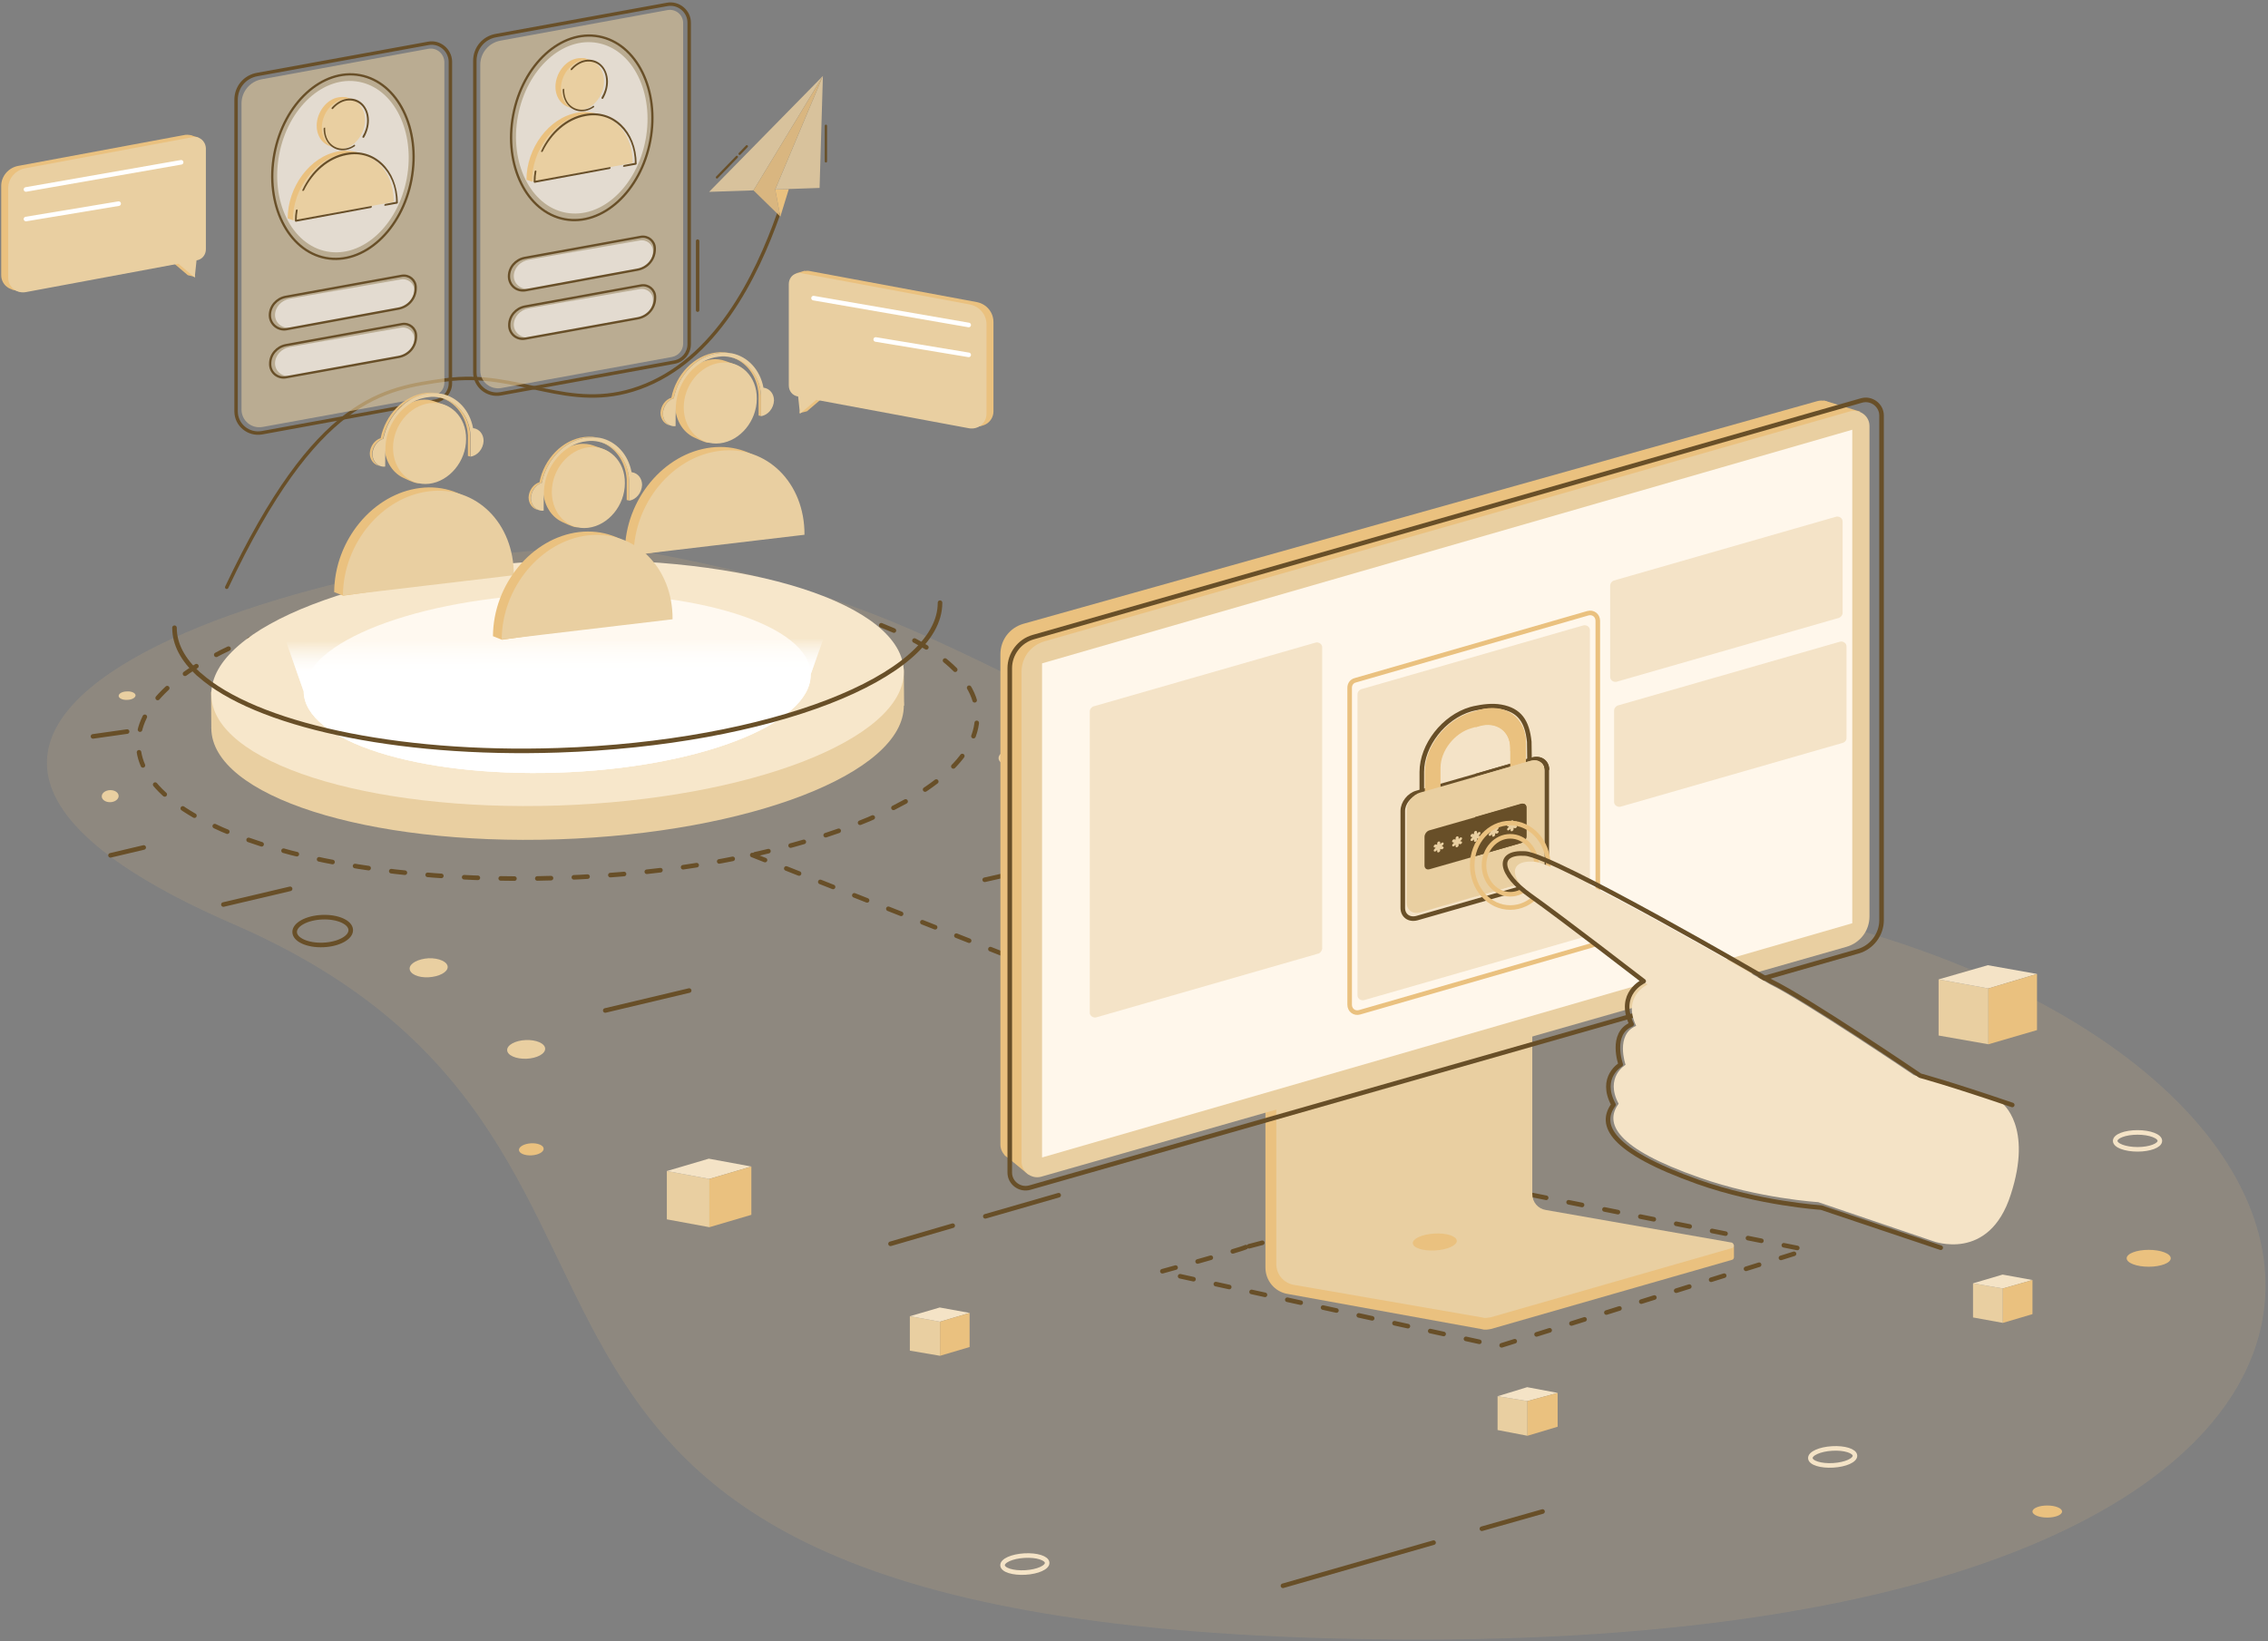 <svg xmlns="http://www.w3.org/2000/svg" width="496" height="359" viewBox="0 0 496 359">
    <rect x="0" y="0" width="496" height="359" fill="#808080" stroke="none"/>
    <defs>
        <linearGradient id="f3od9kat6a" x1="50.228%" x2="49.937%" y1="55.577%" y2="35.724%">
            <stop offset="0%" stop-color="#FFF"/>
            <stop offset="65.38%" stop-color="#FFF" stop-opacity="0"/>
        </linearGradient>
    </defs>
    <g fill="none" fill-rule="evenodd">
        <g>
            <g>
                <g fill="#EAC17F" fill-rule="nonzero" opacity=".14">
                    <path d="M367.91 77.24c160.157 28.849 174.746 163.456-72.354 161.74C60.801 237.396 157.714 133.287 40.798 82.52-76.117 31.755 91.565-6.007 131.373 1.189c88.99 16.108 78.626 47.664 236.537 76.051z" transform="translate(-252 -2060) translate(251 2060) translate(11.236 119.6)"/>
                </g>
                <g stroke="#684F28" stroke-dasharray="3 5" stroke-linecap="round" stroke-linejoin="round">
                    <path d="M19.277 13.863c-1.32.66-18.749 5.414-18.749 5.414l74.137 16.24 67.27-21.06L70.903.265l-51.625 13.6z" transform="translate(-252 -2060) translate(251 2060) translate(254.177 258.896)"/>
                </g>
                <g transform="translate(-252 -2060) translate(251 2060) translate(.673 .77)">
                    <path stroke="#684F28" stroke-linecap="round" stroke-linejoin="round" d="M221.42 149.264L227.493 148.009"/>
                    <path stroke="#684F28" stroke-dasharray="3 5" stroke-linecap="round" stroke-linejoin="round" d="M122.13 126.488c50.635-1.65 91.83 11.487 91.896 29.377.066 17.89-40.93 33.735-91.565 35.385-50.635 1.65-91.83-11.487-91.896-29.377-.131-17.89 40.865-33.735 91.566-35.385"/>
                    <path stroke="#684F28" stroke-linecap="round" stroke-linejoin="round" d="M38.488 136.522c0 3.631 1.848 6.998 5.215 10.1"/>
                    <path fill="#E9CFA1" fill-rule="nonzero" d="M122.13 129.26c41.855-1.386 75.788 9.507 75.854 24.295.066 14.787-33.8 27.859-75.59 29.245-41.854 1.386-75.786-9.506-75.852-24.294-.066-14.722 33.734-27.86 75.589-29.246"/>
                    <path fill="#E9CFA1" fill-rule="nonzero" d="M50.239 158.44L46.542 158.506 46.476 150.518 50.239 150.452zM198.05 153.555L194.287 153.687 194.287 145.699 197.984 145.567z"/>
                    <path fill="#F7E7CB" fill-rule="nonzero" d="M122.13 121.867c41.855-1.387 75.788 9.506 75.854 24.294.066 14.787-33.8 27.859-75.59 29.245-41.854 1.386-75.786-9.506-75.853-24.294-.131-14.788 33.735-27.859 75.59-29.245"/>
                    <path fill="#FFF9F0" fill-rule="nonzero" d="M122.13 129.062c30.632-.99 55.52 6.932 55.52 17.759s-24.69 20.399-55.321 21.39c-30.632.99-55.52-6.932-55.52-17.76 0-10.826 24.69-20.398 55.322-21.389"/>
                    <path fill="url(#f3od9kat6a)" fill-rule="nonzero" d="M56.444 121.206l10.299 29.246c.066 10.827 24.888 18.749 55.52 17.758 30.631-.99 55.388-10.562 55.322-21.39l10.694-29.97"/>
                    <path stroke="#684F28" stroke-linecap="round" stroke-linejoin="round" d="M132.693 220.231L151.046 215.874M20.663 160.288L28.123 159.232M24.492 186.299L31.754 184.582M215.676 191.646L223.004 189.996M49.182 197.06L63.772 193.627"/>
                    <ellipse cx="70.9" cy="202.865" stroke="#684F28" stroke-linecap="round" stroke-linejoin="round" rx="6.139" ry="3.037" transform="rotate(-2.406 70.9 202.865)"/>
                    <ellipse cx="115.395" cy="228.743" fill="#E9CFA1" fill-rule="nonzero" rx="4.159" ry="2.046" transform="rotate(-2.404 115.395 228.743)"/>
                    <ellipse cx="24.426" cy="173.359" fill="#E9CFA1" fill-rule="nonzero" rx="1.848" ry="1.319" transform="rotate(-2.433 24.426 173.359)"/>
                    <path fill="#E9CFA1" fill-rule="nonzero" d="M28.123 150.452c1.056-.066 1.849.396 1.849.858 0 .528-.859.99-1.849.99-1.056.066-1.848-.396-1.848-.858 0-.528.792-.99 1.848-.99"/>
                    <ellipse cx="222.866" cy="164.904" fill="#E9CFA1" fill-rule="nonzero" rx="4.159" ry="2.046" transform="rotate(-2.404 222.866 164.904)"/>
                    <path fill="#E9CFA1" fill-rule="nonzero" d="M89.915 211.055c0-1.122 1.848-2.113 4.159-2.245 2.31-.066 4.159.793 4.159 1.915 0 1.122-1.849 2.112-4.16 2.245-2.31.132-4.158-.727-4.158-1.915"/>
                    <path fill="url(#f3od9kat6a)" fill-rule="nonzero" d="M56.444 121.206l10.299 29.246c.066 10.827 24.888 18.749 55.52 17.758 30.631-.99 55.388-10.562 55.322-21.39l10.694-29.97" opacity=".68"/>
                    <path stroke="#684F28" stroke-linecap="round" stroke-linejoin="round" stroke-width=".75" d="M49.909 127.676C69.58 86.02 84.105 84.237 97.77 82.323c16.042-2.179 26.736 7.328 42.382 1.716 16.702-6.007 25.615-24.36 30.434-37.96"/>
                    <g transform="translate(51.493 8.582)">
                        <path fill="#E9CFA1" fill-rule="nonzero" d="M46.014 4.291v70.044c0 1.452-1.057 2.64-2.443 2.904l-37.365 6.8c-2.377.396-4.556-1.386-4.556-3.829V13.27c0-2.575 1.849-4.82 4.424-5.282l36.44-6.668c1.85-.33 3.5 1.123 3.5 2.971z" opacity=".56"/>
                        <path stroke="#684F28" stroke-linecap="round" stroke-linejoin="round" stroke-width=".75" d="M47.334 4.093v70.374c0 1.914-1.386 3.565-3.235 3.895L6.14 85.293c-2.97.529-5.677-1.716-5.677-4.687V12.477c0-2.773 1.915-5.083 4.687-5.545l37.366-6.8c2.442-.462 4.753 1.452 4.819 3.961z"/>
                        <ellipse cx="23.834" cy="27.092" fill="#FFFDFA" fill-rule="nonzero" opacity=".59" rx="18.881" ry="14.194" transform="rotate(-79.351 23.834 27.092)"/>
                        <g fill-rule="nonzero">
                            <g fill="#EAC17F">
                                <path d="M11.553.726c-2.575.462-4.687 3.301-4.687 6.206 0 2.046 1.056 3.63 2.508 4.29.198.067 1.32.595 1.849.595h.132c.264-.066-.264-.264.264-.396 2.575-.462 4.687-3.301 4.687-6.272 0-1.98.066-3.169-1.32-3.895-.264-.132-1.453-.462-1.717-.594-.528 0-1.122-.066-1.716.066M11.553 12.543C5.413 13.665.528 20.267.528 27.2l1.188.396 20.928-4.49c-.066-6.93-5.018-11.618-11.091-10.562" transform="translate(11.223 11.223)"/>
                            </g>
                            <g fill="#E9CFA1">
                                <path d="M11.355.462c-2.575.462-4.687 3.3-4.687 6.272 0 2.97 2.178 5.017 4.753 4.555 2.575-.462 4.687-3.301 4.687-6.272 0-2.97-2.112-5.017-4.753-4.555M11.355 12.345C5.215 13.467.33 20.07.33 27.001l22.05-4.093c.066-6.998-4.952-11.685-11.025-10.563" transform="translate(11.223 11.223) translate(1.32 .66)"/>
                            </g>
                            <g fill="#684F28">
                                <path d="M6.602 6.668c-.066.066-.198.132-.198.198 0 3.103 2.244 5.215 4.95 4.687.661-.132 1.255-.396 1.85-.792.065-.066.131-.198.065-.264s-.066-.066-.198-.066c-.066 0-.066.066-.066.066-.528.396-1.122.594-1.716.726-1.254.198-2.377-.132-3.235-.924-.858-.793-1.32-1.98-1.32-3.433.066-.198 0-.198-.132-.198M11.355.396c-1.188.198-2.31.924-3.169 1.915-.066.066-.066.198 0 .264s.066.066.132.066c.066-.066.066-.066.132-.066C9.242 1.65 10.3.99 11.355.792c1.254-.198 2.376.132 3.235.924.858.793 1.32 1.98 1.32 3.433 0 1.255-.396 2.443-.99 3.433-.066.132-.066.264.066.264.066.066.066.066.132.066s.066-.066.132-.066c.66-1.122 1.056-2.442 1.056-3.763 0-3.103-2.244-5.215-4.951-4.687M11.355 12.213c-4.093.726-7.658 3.895-9.573 8.054-.066.066-.066.198.066.264h.066c.066 0 .133-.066.199-.132 1.914-3.96 5.347-6.998 9.308-7.724 3.037-.594 5.677.33 7.658 2.245 1.914 1.848 3.169 4.62 3.169 7.988l-2.377.462c-.066.066-.198.132-.198.264s.066.132.198.132l2.575-.462c.066 0 .066-.066.132-.066.066-.066.066-.132.066-.132-.132-7.196-5.084-12.015-11.29-10.893M.528 24.558c-.066.066-.198.132-.198.198-.132.792-.198 1.585-.198 2.31 0 .067 0 .067.066.133s.066.066.132.066l16.438-3.037c.066-.066.198-.132.198-.264s-.066-.132-.198-.132l-16.24 2.97c0-.725.066-1.32.198-2.046 0-.066-.066-.198-.198-.198" transform="translate(11.223 11.223) translate(1.98 .66)"/>
                            </g>
                        </g>
                        <ellipse cx="23.832" cy="27.087" stroke="#684F28" stroke-width=".5" rx="20.334" ry="15.25" transform="rotate(-79.351 23.832 27.087)"/>
                        <path fill="#FFFDFA" fill-rule="nonzero" d="M8.978 59.613c0-1.782 1.387-3.3 3.235-3.63l24.294-4.226c1.519-.264 2.905.858 2.905 2.31v.133c0 1.98-1.518 3.763-3.565 4.093L12.609 62.32c-1.914.33-3.565-.925-3.63-2.707z" opacity=".59"/>
                        <path stroke="#684F28" stroke-linecap="round" stroke-linejoin="round" stroke-width=".5" d="M7.856 59.613h0c0-1.98 1.452-3.63 3.367-4.027l25.482-4.621c1.585-.264 3.037.924 3.037 2.508v.198c0 2.245-1.584 4.094-3.829 4.49L11.487 62.65c-1.849.33-3.631-1.123-3.631-3.037z"/>
                        <path fill="#FFFDFA" fill-rule="nonzero" d="M8.978 70.176c0-1.783 1.387-3.301 3.235-3.631l24.294-4.225c1.519-.264 2.905.858 2.905 2.31v.132c0 1.98-1.518 3.763-3.565 4.093l-23.238 4.027c-1.914.33-3.565-.924-3.63-2.706z" opacity=".59"/>
                        <path stroke="#684F28" stroke-linecap="round" stroke-linejoin="round" stroke-width=".5" d="M7.922 70.176h0c0-1.98 1.452-3.631 3.367-4.027l25.482-4.622c1.585-.264 3.037.925 3.037 2.51v.197c0 2.245-1.584 4.093-3.829 4.49l-24.492 4.422c-1.849.396-3.631-.99-3.565-2.97z"/>
                    </g>
                    <g transform="translate(103.646)">
                        <path fill="#E9CFA1" fill-rule="nonzero" d="M46.08 4.357v70.044c0 1.452-1.057 2.64-2.443 2.904l-37.365 6.8c-2.377.396-4.556-1.386-4.556-3.829V13.401c0-2.574 1.849-4.819 4.424-5.281l36.44-6.668c1.85-.396 3.566 1.057 3.5 2.905z" opacity=".56"/>
                        <path stroke="#684F28" stroke-linecap="round" stroke-linejoin="round" stroke-width=".75" d="M47.4 4.159v70.374c0 1.914-1.386 3.565-3.235 3.895l-37.96 6.931c-2.97.529-5.677-1.716-5.677-4.687V12.543c0-2.773 1.915-5.083 4.687-5.545l37.366-6.8C45.023-.264 47.4 1.65 47.4 4.159z"/>
                        <ellipse cx="23.91" cy="27.191" fill="#FFFDFA" fill-rule="nonzero" opacity=".59" rx="18.881" ry="14.194" transform="rotate(-79.351 23.91 27.19)"/>
                        <g fill-rule="nonzero">
                            <g fill="#EAC17F">
                                <path d="M11.619.132c-2.575.462-4.687 3.3-4.687 6.206 0 2.046 1.056 3.63 2.508 4.29.198.067 1.32.595 1.849.595h.132c.264-.066-.264-.264.264-.396 2.575-.462 4.687-3.301 4.687-6.272 0-1.98.066-3.169-1.32-3.895-.264-.132-1.453-.462-1.717-.594-.528 0-1.056-.066-1.716.066M11.619 12.015C5.479 13.137.594 19.739.594 26.671l1.188.396 20.928-4.49c-.066-6.997-5.018-11.684-11.091-10.562" transform="translate(11.223 11.883)"/>
                            </g>
                            <g fill="#E9CFA1">
                                <path d="M11.487.528C8.912.99 6.8 3.83 6.8 6.8c0 2.97 2.178 5.017 4.753 4.555 2.575-.462 4.687-3.301 4.687-6.272-.066-2.97-2.178-5.017-4.753-4.555M11.487 12.411C5.347 13.533.462 20.135.462 27.067l22.05-4.093c0-6.998-4.952-11.685-11.025-10.563" transform="translate(11.223 11.883) translate(1.32)"/>
                            </g>
                            <g fill="#684F28">
                                <path d="M6.734 6.734c-.066.066-.198.132-.198.198 0 3.103 2.244 5.215 4.95 4.687.661-.132 1.255-.396 1.85-.792.065-.066.131-.198.065-.264s-.066-.066-.198-.066c-.066 0-.066.066-.066.066-.528.396-1.122.594-1.716.726-1.254.198-2.377-.132-3.235-.924-.858-.793-1.32-1.98-1.32-3.433 0-.132-.066-.198-.132-.198M11.487.462c-1.188.198-2.31.924-3.169 1.915-.066.066-.066.198 0 .264s.066.066.132.066c.066-.066.066-.066.132-.066.792-.925 1.849-1.585 2.905-1.783 1.254-.198 2.376.132 3.235.924.858.793 1.32 1.98 1.32 3.433 0 1.255-.396 2.443-.99 3.433-.066.132-.066.264.066.264.066.066.066.066.132.066s.066-.066.132-.066c.66-1.122 1.056-2.442 1.056-3.763C16.372 2.047 14.194 0 11.487.462M11.42 12.28c-4.092.725-7.657 3.894-9.572 8.053-.066.066-.066.198.066.264h.066c.067 0 .133-.066.199-.132 1.914-3.96 5.347-6.998 9.308-7.724 3.037-.594 5.677.33 7.658 2.245 1.914 1.848 3.169 4.62 3.169 7.988l-2.377.462c-.066.066-.198.132-.198.264s.066.132.198.132l2.575-.462c.066 0 .066-.066.132-.066.066-.066.066-.132.066-.132-.066-7.196-5.084-12.015-11.29-10.893M.594 24.624c-.066.066-.198.132-.198.198-.132.792-.198 1.585-.198 2.31 0 .067 0 .067.066.133s.066.066.132.066l16.438-3.037c.066-.066.198-.132.198-.264s-.066-.132-.198-.132l-16.24 2.97c0-.725.066-1.32.198-2.046 0-.066-.066-.198-.198-.198" transform="translate(11.223 11.883) translate(1.98)"/>
                            </g>
                        </g>
                        <ellipse cx="23.907" cy="27.186" stroke="#684F28" stroke-width=".5" rx="20.334" ry="15.25" transform="rotate(-79.351 23.907 27.186)"/>
                        <path fill="#FFFDFA" fill-rule="nonzero" d="M9.044 59.679c0-1.782 1.387-3.3 3.235-3.63l24.294-4.226c1.519-.264 2.905.858 2.905 2.31v.133c0 1.98-1.518 3.763-3.565 4.093l-23.238 4.027c-1.914.33-3.565-.925-3.63-2.707z" opacity=".59"/>
                        <path stroke="#684F28" stroke-linecap="round" stroke-linejoin="round" stroke-width=".5" d="M7.988 59.679h0c0-1.98 1.452-3.63 3.367-4.027l25.482-4.621c1.585-.264 3.037.924 3.037 2.508v.199c0 2.244-1.584 4.093-3.829 4.489L11.62 62.716c-1.915.33-3.631-1.057-3.631-3.037z"/>
                        <path fill="#FFFDFA" fill-rule="nonzero" d="M9.044 70.308c0-1.783 1.387-3.301 3.235-3.631l24.294-4.225c1.519-.264 2.905.858 2.905 2.31v.132c0 1.98-1.518 3.763-3.565 4.093l-23.238 4.027c-1.914.33-3.565-.99-3.63-2.706z" opacity=".59"/>
                        <path stroke="#684F28" stroke-linecap="round" stroke-linejoin="round" stroke-width=".5" d="M8.054 70.308h0c0-1.98 1.452-3.631 3.367-4.027l25.482-4.622c1.585-.264 3.037.925 3.037 2.51v.197c0 2.245-1.584 4.093-3.829 4.49L11.62 73.277c-1.915.397-3.631-1.056-3.565-2.97z"/>
                    </g>
                    <path stroke="#684F28" stroke-linecap="round" stroke-linejoin="round" stroke-width=".75" d="M152.894 67.073L152.894 51.955"/>
                    <g fill-rule="nonzero">
                        <g fill="#EAC17F">
                            <path d="M1.32 6.338L3.169 0.33 0.198 0.396z" transform="translate(155.139 15.844) translate(14.524 24.426)"/>
                        </g>
                        <g opacity=".83">
                            <path fill="#E9CFA1" d="M25.152 0L9.969 25.02.264 25.35zM25.152 0L14.722 24.822 24.426 24.492z" transform="translate(155.139 15.844)"/>
                            <path fill="#EAC17F" d="M14.722 24.822L25.152 0 9.969 25.02 15.844 30.764z" transform="translate(155.139 15.844)"/>
                        </g>
                    </g>
                    <path stroke="#684F28" stroke-linecap="round" stroke-linejoin="round" stroke-width=".5" d="M161.477 33.536L157.119 38.026M163.655 31.226L162.071 32.876M180.951 26.737L180.951 34.527"/>
                    <path stroke="#684F28" stroke-linecap="round" stroke-linejoin="round" d="M43.967 146.82c12.081 10.762 42.58 17.693 78.362 16.505 46.211-1.518 83.643-15.976 83.577-32.282"/>
                    <g fill-rule="nonzero">
                        <g fill="#EAC17F">
                            <path d="M19.343.594c-4.423.528-8.054 4.885-8.054 9.77 0 3.367 1.65 6.074 4.093 7.262.33.132 2.244 1.123 3.103 1.189h.264c.462-.066-.396-.462.528-.528 4.423-.529 8.054-4.886 8.054-9.77 0-3.17.132-5.216-2.179-6.47-.396-.265-2.442-.99-2.904-1.123-.925-.33-1.915-.462-2.905-.33M19.145 19.871C8.846 21.125.396 31.291.33 42.647l1.98.792 35.385-5.15c0-11.42-8.252-19.672-18.55-18.418" transform="translate(136.654 75.92) translate(0 1.32)"/>
                        </g>
                        <g>
                            <path fill="#E9CFA1" d="M19.277 2.64c-4.423.529-8.054 4.886-8.054 9.771 0 4.885 3.565 8.384 7.922 7.856 4.423-.528 8.054-4.885 8.054-9.77.066-4.82-3.499-8.384-7.922-7.856" transform="translate(136.654 75.92) translate(1.98)"/>
                            <path fill="#EAC17F" d="M28.585 8.12c.066.066.066.066.132.066-.066-.066-.066-.066-.132-.066m-7.064-6.734c3.367.99 5.81 4.16 6.074 8.252v4.556c.132 0 .396.066.528.132v-4.49c-.198-4.357-2.905-7.723-6.602-8.45m-3.168-.99c-4.82.594-8.847 4.82-9.837 9.903-1.32.396-2.31 1.782-2.376 3.3 0 1.453.924 2.575 2.178 2.773-.99-.396-1.65-1.386-1.65-2.64 0-1.519 1.056-2.905 2.376-3.301.99-5.084 5.018-9.309 9.837-9.903.99-.132 1.914-.066 2.838.132-1.056-.33-2.178-.396-3.366-.264" transform="translate(136.654 75.92) translate(1.98)"/>
                            <path fill="#E9CFA1" d="M18.88.528c-4.818.594-8.845 4.82-9.836 9.903-1.32.396-2.31 1.782-2.376 3.3 0 1.255.66 2.245 1.65 2.641.33.132.726.198 1.122.132 0-1.518 0-2.707.066-4.489.33-5.413 4.423-10.167 9.375-10.695.924-.132 1.782-.066 2.64.132 3.631.727 6.404 4.093 6.602 8.384v4.49c1.518-.198 2.773-1.717 2.839-3.433 0-1.453-.924-2.575-2.179-2.773h-.132v-.066c-.726-3.829-3.367-6.734-6.866-7.46-.924-.132-1.914-.198-2.904-.066M19.079 21.918C8.78 23.172.33 33.338.264 44.693L37.63 40.27c.066-11.355-8.252-19.607-18.55-18.352" transform="translate(136.654 75.92) translate(1.98)"/>
                        </g>
                    </g>
                    <g fill-rule="nonzero">
                        <g fill="#EAC17F">
                            <path d="M19.145.198c-4.423.528-8.054 4.885-8.054 9.77 0 3.367 1.65 6.074 4.093 7.262.33.132 2.244 1.123 3.103 1.189h.264c.462-.066-.396-.462.528-.529 4.423-.528 8.054-4.885 8.054-9.77 0-3.169.132-5.215-2.179-6.47-.396-.264-2.442-.99-2.904-1.122-.925-.33-1.915-.462-2.905-.33M18.947 19.475C8.648 20.729.198 30.895.132 42.25l1.98.792 35.385-5.15c.066-11.42-8.252-19.672-18.55-18.418" transform="translate(73.278 84.501) translate(0 1.98)"/>
                        </g>
                        <g>
                            <path fill="#E9CFA1" d="M19.079 2.905c-4.423.528-8.054 4.885-8.054 9.77s3.565 8.384 7.922 7.856c4.357-.528 8.054-4.885 8.054-9.77.066-4.82-3.5-8.384-7.922-7.856" transform="translate(73.278 84.501) translate(1.98)"/>
                            <path fill="#EAC17F" d="M28.387 8.384c.066.066.066.066.132.066-.066-.066-.066-.066-.132-.066M21.323 1.65c3.367.99 5.81 4.16 6.074 8.252v4.556c.132 0 .396.066.528.132V10.1c-.198-4.357-2.905-7.723-6.602-8.45M18.155.66c-4.82.594-8.847 4.82-9.837 9.903-1.32.396-2.31 1.782-2.377 3.3 0 1.453.925 2.575 2.179 2.773-.99-.396-1.65-1.386-1.65-2.64 0-1.519 1.056-2.905 2.376-3.301.99-5.084 5.017-9.309 9.837-9.903.99-.132 1.914-.066 2.838.132-1.056-.33-2.178-.396-3.366-.264" transform="translate(73.278 84.501) translate(1.98)"/>
                            <path fill="#E9CFA1" d="M18.749.792c-4.82.594-8.847 4.82-9.837 9.903-1.32.396-2.31 1.782-2.376 3.3 0 1.255.66 2.245 1.65 2.641.33.132.726.198 1.122.132 0-1.518 0-2.706.066-4.489.33-5.413 4.423-10.166 9.375-10.695.924-.132 1.782-.066 2.64.132 3.631.727 6.404 4.093 6.602 8.385v4.489c1.518-.198 2.773-1.717 2.839-3.433 0-1.453-.924-2.575-2.179-2.773h-.132v-.066c-.726-3.829-3.367-6.734-6.866-7.46-.99-.132-1.98-.198-2.904-.066M18.88 22.182C8.583 23.436.133 33.602.067 44.957l37.365-4.423c.066-11.355-8.186-19.607-18.55-18.352" transform="translate(73.278 84.501) translate(1.98)"/>
                        </g>
                    </g>
                    <g fill-rule="nonzero">
                        <g fill="#EAC17F">
                            <path d="M19.54.594c-4.422.528-8.053 4.885-8.053 9.77 0 3.367 1.65 6.074 4.093 7.262.33.132 2.244 1.123 3.103 1.189h.264c.462-.066-.396-.462.528-.528 4.423-.529 8.054-4.886 8.054-9.77 0-3.17.132-5.216-2.179-6.47-.396-.265-2.442-.99-2.904-1.123-.925-.33-1.915-.396-2.905-.33M19.343 19.871C9.044 21.125.594 31.291.528 42.647l1.98.792 35.386-5.15c.066-11.42-8.253-19.606-18.551-18.418" transform="translate(107.607 94.404) translate(0 1.32)"/>
                        </g>
                        <g>
                            <path fill="#E9CFA1" d="M19.475 2.64c-4.423.529-8.054 4.886-8.054 9.771 0 4.885 3.565 8.384 7.922 7.856 4.423-.528 8.054-4.885 8.054-9.77.066-4.82-3.499-8.318-7.922-7.856" transform="translate(107.607 94.404) translate(1.98)"/>
                            <path fill="#EAC17F" d="M28.783 8.12c.066.066.066.066.132.066-.066-.066-.066-.066-.132-.066M21.72 1.386c3.367.99 5.81 4.16 6.074 8.252v4.556c.132 0 .396.066.528.132v-4.49c-.198-4.357-2.905-7.657-6.602-8.45m-3.168-.99C13.73.99 9.704 5.216 8.714 10.3c-1.32.396-2.31 1.782-2.376 3.3 0 1.453.924 2.575 2.178 2.773-.99-.396-1.65-1.386-1.65-2.64 0-1.519 1.056-2.905 2.376-3.301.99-5.084 5.018-9.309 9.837-9.903.99-.132 1.914-.066 2.839.132C20.86.33 19.739.264 18.55.396" transform="translate(107.607 94.404) translate(1.98)"/>
                            <path fill="#E9CFA1" d="M19.079.528c-4.82.594-8.846 4.82-9.837 9.903-1.32.396-2.31 1.782-2.376 3.3 0 1.255.66 2.245 1.65 2.641.33.132.726.198 1.122.132 0-1.518 0-2.707.066-4.489.33-5.413 4.424-10.167 9.375-10.695.924-.132 1.782-.066 2.64.132 3.631.727 6.404 4.093 6.602 8.384v4.49c1.518-.198 2.773-1.717 2.839-3.433 0-1.453-.924-2.575-2.179-2.773h-.132v-.066c-.726-3.829-3.367-6.734-6.865-7.46-.925-.132-1.915-.132-2.905-.066M19.277 21.918C8.978 23.172.528 33.338.462 44.693l37.366-4.423c.066-11.355-8.253-19.54-18.551-18.352" transform="translate(107.607 94.404) translate(1.98)"/>
                        </g>
                    </g>
                    <g>
                        <path fill="#EAC17F" fill-rule="nonzero" d="M4.687 34.659L2.839 34.131 4.291 33.734zM43.769.924L41.722.33 42.185 1.254z" transform="translate(0 28.387)"/>
                        <path fill="#EAC17F" fill-rule="nonzero" d="M40.864.33L4.291 7.13C2.18 7.526.594 9.374.594 11.487v19.54c0 2.047 1.849 3.566 3.895 3.17l33.339-6.206 3.564 3.037 1.65.396-1.254-4.16c1.255-.197 2.047-1.253 2.047-2.442V2.707C43.769 1.254 42.383.132 40.865.33z" transform="translate(0 28.387)"/>
                        <path fill="#E9CFA1" fill-rule="nonzero" d="M42.383.858l-36.574 6.8c-2.112.396-3.696 2.244-3.696 4.357v19.54c0 2.047 1.848 3.566 3.895 3.17l33.338-6.206 3.565 3.037.396-3.763c1.254-.198 2.046-1.254 2.046-2.443V3.3c-.066-1.65-1.452-2.772-2.97-2.442z" transform="translate(0 28.387)"/>
                        <g stroke="#FFF" stroke-linecap="round" stroke-linejoin="round">
                            <path d="M.066 6.338L33.999.396M.066 12.807L20.333 9.44" transform="translate(0 28.387) translate(5.941 5.941)"/>
                        </g>
                    </g>
                    <g>
                        <path fill="#EAC17F" fill-rule="nonzero" d="M41.59 33.734L42.977 34.131 41.194 34.659zM3.697 1.254L4.093.33 2.047.924z" transform="translate(172.303 58.095)"/>
                        <path fill="#EAC17F" fill-rule="nonzero" d="M2.047 2.773v22.115c0 1.255.792 2.245 2.046 2.443L2.839 31.49l1.65-.396 3.565-3.037 33.338 6.206c2.047.396 3.895-1.123 3.895-3.17v-19.54c0-2.113-1.518-3.961-3.697-4.357L5.017.396c-1.518-.264-2.97.858-2.97 2.377z" transform="translate(172.303 58.095)"/>
                        <path fill="#E9CFA1" fill-rule="nonzero" d="M.528 3.3v22.116c0 1.255.792 2.245 2.047 2.443l.396 3.763 3.565-3.037 33.338 6.206c2.047.396 3.895-1.123 3.895-3.17v-19.54c0-2.112-1.518-3.961-3.697-4.357L3.5.924C1.914.528.529 1.65.529 3.301z" transform="translate(172.303 58.095)"/>
                        <g stroke="#FFF" stroke-linecap="round" stroke-linejoin="round">
                            <path d="M0 .396L33.933 6.272M13.599 9.44L33.933 12.807" transform="translate(172.303 58.095) translate(5.941 5.941)"/>
                        </g>
                    </g>
                    <path stroke="#684F28" stroke-dasharray="3 5" stroke-linecap="round" stroke-linejoin="round" d="M164.843 186.233L291.661 236.339"/>
                </g>
                <g transform="translate(-252 -2060) translate(251 2060) translate(113.407 87.033)">
                    <g fill-rule="nonzero">
                        <path fill="#EAC17F" d="M180.687.33L188.609 2.773 186.893 5.545 179.367 3.829zM1.518 165.372L6.734 169.663 6.734 164.183 1.518 163.259z" transform="translate(105.782 .22)"/>
                        <g>
                            <path fill="#EAC17F" d="M160.618 188.28l-52.68 15.117c-.661.132-1.387.264-1.981.066l-42.581-7.724c-2.773-.462-4.82-2.905-4.82-5.743v-35.32l55.983-16.107v35.253c0 2.772 1.98 5.215 4.819 5.743l41.194 7.592c.528.198.594.99.066 1.122z" transform="translate(105.782 .22)"/>
                            <path fill="#EAC17F" d="M161.014 185.044L161.014 187.817 155.469 187.817 155.469 185.044z" transform="translate(105.782 .22)"/>
                            <path fill="#E9CFA1" d="M160.618 185.705l-52.68 15.117c-.661.132-1.387.265-1.981.066l-41.195-7.13c-2.244-.395-3.829-2.31-3.829-4.554v-36.376l55.982-16.108v37.168c0 1.782 1.255 3.235 2.971 3.499l40.666 7.13c.528.197.594 1.056.066 1.188z" transform="translate(105.782 .22)"/>
                            <path fill="#EAC17F" d="M4.82 166.296l176.197-50.305c2.971-.858 5.018-3.499 5.018-6.668L183.526 3.697c0-2.245-2.112-3.763-4.225-3.235L5.611 49.182c-2.97.859-5.017 3.5-5.017 6.668v107.211c0 2.245 2.179 3.829 4.225 3.235z" transform="translate(105.782 .22)"/>
                            <path fill="#E9CFA1" d="M9.44 170.125L185.64 119.82c2.97-.858 5.017-3.499 5.017-6.668V5.942c0-2.245-2.113-3.763-4.225-3.235L10.233 53.01c-2.971.859-5.018 3.5-5.018 6.668v107.21c.066 2.18 2.179 3.764 4.225 3.236z" transform="translate(105.782 .22)"/>
                            <path fill="#FFF7EB" d="M9.704 165.9L186.893 114.671 186.893 6.734 9.704 57.831z" transform="translate(105.782 .22)"/>
                        </g>
                    </g>
                    <path stroke="#684F28" stroke-linecap="round" stroke-linejoin="round" d="M112.78 172.72l181.149-51.69c3.037-.858 5.15-3.697 5.15-6.8V3.85c0-2.244-2.18-3.895-4.358-3.3l-181.15 51.757c-3.036.858-5.149 3.697-5.149 6.8V169.42c0 2.245 2.179 3.895 4.357 3.3z"/>
                    <path fill="#E9CFA1" fill-rule="nonzero" d="M176.023 121.492l-48.72 13.995c-.66.133-1.386-.33-1.386-1.056V68.547c0-.462.33-.859.726-1.057l48.72-13.995c.66-.132 1.387.33 1.387 1.056v65.885c-.067.462-.33.858-.727 1.056zM289.836 48.082l-48.72 13.995c-.66.132-1.387-.33-1.387-1.056V41.018c0-.462.33-.858.727-1.057l48.72-13.995c.66-.132 1.386.33 1.386 1.056v20.003c0 .462-.33.858-.726 1.057zM290.694 75.412l-48.72 13.996c-.66.132-1.386-.33-1.386-1.056V68.349c0-.462.33-.859.726-1.057l48.72-13.995c.66-.132 1.386.33 1.386 1.056v20.003c0 .528-.33.924-.726 1.056z" opacity=".49"/>
                    <g>
                        <path fill="#E9CFA1" fill-rule="nonzero" d="M52.22 71.298L3.498 85.293c-.66.132-1.386-.33-1.386-1.056V18.353c0-.463.33-.859.726-1.057l48.72-13.995c.66-.132 1.386.33 1.386 1.056v65.885c0 .528-.33.924-.726 1.056z" opacity=".49" transform="translate(182.36 46.431)"/>
                        <path stroke="#EAC17F" stroke-linecap="round" stroke-linejoin="round" d="M53.407 73.278L2.575 87.934c-1.123.33-2.179-.462-2.179-1.65V16.966c0-.792.462-1.452 1.254-1.65L52.483.66c1.122-.33 2.179.462 2.179 1.65v69.252c0 .858-.462 1.518-1.255 1.716z" transform="translate(182.36 46.431)"/>
                        <g stroke="#684F28">
                            <path d="M4.291 19.013V14.92c0-5.876 4.82-12.015 10.695-13.732l.792-.198c1.848-.396 3.895-.66 5.81-.33 4.092.726 5.743 3.169 6.205 7.658l.132 9.506c0 .99-1.188 2.047-2.179 2.311-.99.264-1.782-.264-1.782-1.32" transform="translate(182.36 46.431) translate(11.883 20.465)"/>
                            <path d="M31.688 35.649c0 1.716-1.386 3.499-3.103 3.961l-25.35 7.262c-1.717.462-3.103-.528-3.103-2.245V23.436c0-1.717 1.386-3.499 3.103-3.961l12.477-3.565 12.807-3.697c1.717-.462 3.103.528 3.103 2.245v21.191h.066z" transform="translate(182.36 46.431) translate(11.883 20.465)"/>
                            <path d="M31.688 14.458c0-1.717-1.386-2.707-3.103-2.245l-12.41 3.565M27.595 29.51c0 .66-.528 1.32-1.188 1.518L5.413 37.035c-.66.198-1.188-.198-1.188-.858v-6.536c0-.66.528-1.32 1.188-1.518l20.994-6.007c.66-.198 1.188.198 1.188.858v6.535z" transform="translate(182.36 46.431) translate(11.883 20.465)"/>
                            <path d="M26.407 22.05L15.91 25.086v8.979l10.497-3.037c.66-.198 1.188-.858 1.188-1.519v-6.535c0-.726-.528-1.056-1.188-.924z" transform="translate(182.36 46.431) translate(11.883 20.465)"/>
                            <g>
                                <path d="M2.509 6.14l-.264-.066.264-.265c.132-.132.198-.396.132-.528s-.33-.132-.462 0l-.265.264v-.33c0-.198-.132-.264-.33-.264-.198.066-.33.264-.33.462v.33L.99 5.677c-.132-.066-.396.066-.462.264-.066.199-.066.397.132.397l.264.066-.264.264c-.132.132-.198.396-.132.528s.33.132.462 0l.264-.264v.33c0 .198.132.264.33.264.198-.066.33-.264.33-.462v-.33l.265.066c.132.066.396-.066.462-.264s0-.396-.132-.396zM6.734 4.885L6.47 4.82l.264-.264c.132-.132.198-.396.132-.528s-.33-.132-.462 0l-.264.264v-.33c0-.198-.132-.264-.33-.264-.199.066-.33.264-.33.462v.33l-.265-.066c-.132-.066-.396.066-.462.264s-.066.396.132.396l.264.066-.264.264c-.132.132-.198.396-.132.528.066.133.33.133.462 0l.264-.264v.33c0 .199.132.265.33.265.199 0 .33-.264.33-.463v-.33l.265.066c.132.066.396-.066.462-.264.066-.132 0-.33-.132-.396zM10.893 3.697l-.264-.066.264-.264c.132-.132.198-.396.132-.528s-.33-.132-.462 0l-.264.264v-.33c0-.198-.132-.264-.33-.264-.199.066-.33.264-.33.462v.33l-.265-.066c-.132-.066-.396.066-.462.264s-.066.396.132.396l.264.066-.264.264c-.132.132-.198.396-.132.528s.33.132.462 0l.264-.264v.33c0 .198.132.264.33.264.199-.066.33-.264.33-.462v-.33l.265.066c.132.066.396-.066.462-.264.132-.132.066-.33-.132-.396zM15.118 2.509l-.264-.066.264-.264c.132-.132.198-.397.132-.529s-.33-.132-.462 0l-.264.264v-.33c0-.198-.132-.264-.33-.264-.198.066-.33.264-.33.462v.33l-.265-.065c-.132-.067-.396.066-.462.264s-.066.396.132.396l.264.066-.264.264c-.132.132-.198.396-.132.528s.33.132.462 0l.264-.264v.33c0 .198.133.264.33.264.199-.066.33-.264.33-.462v-.33l.265.066c.132.066.396-.066.462-.264.132-.132.066-.33-.132-.396zM19.343 1.32l-.264-.066.264-.264c.132-.132.198-.396.132-.528s-.33-.132-.462 0l-.264.264v-.33c0-.198-.132-.264-.33-.264-.198.066-.33.264-.33.462v.33l-.265-.066c-.132-.066-.396.066-.462.264s-.066.396.132.396l.264.066-.264.264c-.132.132-.198.397-.132.529s.33.132.462 0l.265-.264v.33c0 .198.132.264.33.264.198-.066.33-.264.33-.462v-.33l.264.065c.132.067.396-.066.462-.264s0-.396-.132-.396z" transform="translate(182.36 46.431) translate(11.883 20.465) translate(5.941 25.746)"/>
                            </g>
                        </g>
                        <g fill-rule="nonzero">
                            <path fill="#EAC17F" d="M24.69 19.409c-.924.264-1.716-.264-1.716-1.254V8.978c0-3.697-3.037-5.875-6.734-4.819l-1.782.528c-3.697 1.056-6.734 4.951-6.734 8.648v9.177c0 .924-.792 1.98-1.716 2.244-.925.264-1.717-.264-1.717-1.254v-9.176c0-5.612 4.555-11.487 10.167-13.138L16.24.66c5.611-1.584 10.167 1.65 10.167 7.262v9.176c0 1.057-.793 2.047-1.717 2.31z" transform="translate(182.36 46.431) translate(12.543 21.125)"/>
                            <path fill="#EAC17F" d="M26.407 8.648v-.594c0-5.611-4.556-8.912-10.167-7.262l-.858.264V4.49l.858-.264c3.697-1.056 6.734 1.122 6.734 4.82v.593" transform="translate(182.36 46.431) translate(12.543 21.125)"/>
                            <path fill="#E9CFA1" d="M30.368 34.197c0 1.65-1.32 3.366-2.971 3.829L3.3 44.957c-1.65.462-2.97-.462-2.97-2.112V22.578c0-1.65 1.32-3.367 2.97-3.83l24.162-6.931c1.65-.462 2.97.462 2.97 2.112v20.268h-.065z" transform="translate(182.36 46.431) translate(12.543 21.125)"/>
                            <path fill="#E9CFA1" d="M27.397 11.817l-12.081 3.499v26.208l12.08-3.498c1.651-.463 2.972-2.179 2.972-3.83V13.93c0-1.65-1.32-2.574-2.971-2.112z" transform="translate(182.36 46.431) translate(12.543 21.125)"/>
                            <path fill="#684F28" d="M26.539 28.321c0 .66-.528 1.32-1.123 1.452L5.347 35.517c-.66.198-1.122-.198-1.122-.792v-6.272c0-.66.528-1.32 1.122-1.452l20.07-5.744c.66-.198 1.122.198 1.122.793v6.271z" transform="translate(182.36 46.431) translate(12.543 21.125)"/>
                            <path fill="#684F28" d="M25.35 21.191l-10.034 2.905v8.582l10.034-2.905c.66-.198 1.123-.858 1.123-1.452V22.05c.066-.66-.462-.99-1.123-.859z" transform="translate(182.36 46.431) translate(12.543 21.125)"/>
                            <g fill="#E9CFA1">
                                <path d="M2.31 6.14l-.263-.066.264-.265c.132-.132.198-.33.132-.462s-.264-.132-.463 0l-.264.264v-.33c0-.198-.132-.264-.33-.264-.198.066-.33.264-.33.396v.33l-.264-.066c-.132-.066-.33.066-.462.264-.066.199-.066.397.132.397l.264.066-.264.264C.33 6.8.264 6.998.33 7.13s.264.132.462 0l.264-.264v.33c0 .198.132.264.33.198s.33-.264.33-.396v-.33l.264.066c.133.066.33-.066.463-.264.066-.066 0-.264-.132-.33zM6.338 5.017l-.264-.066.264-.264c.132-.132.198-.33.132-.462s-.264-.132-.462 0l-.265.264v-.33c0-.198-.132-.264-.33-.264-.198.066-.33.264-.33.396v.33l-.264-.066c-.132-.066-.33.066-.462.264-.066.198-.066.396.132.396l.264.066-.264.264c-.132.132-.198.33-.132.463.066.132.264.132.462 0l.264-.265v.33c0 .199.132.265.33.199s.33-.264.33-.397v-.33l.265.066c.132.066.33-.066.462-.264.066-.132 0-.33-.132-.33zM10.365 3.829l-.264-.066.264-.264c.132-.132.198-.33.132-.462s-.264-.132-.462 0L9.77 3.3v-.33c0-.198-.132-.264-.33-.264-.198.066-.33.264-.33.396v.33l-.264-.066c-.132-.066-.33.066-.462.264-.066.198-.066.396.132.396l.264.066-.264.264c-.132.132-.198.33-.132.462s.264.132.462 0l.264-.264v.33c0 .198.132.264.33.198s.33-.264.33-.396v-.33l.265.066c.132.066.33-.066.462-.264.066-.066 0-.264-.132-.33zM14.326 2.707l-.264-.066.264-.264c.132-.132.198-.33.132-.463-.066-.132-.264-.132-.462 0l-.265.265v-.33c0-.199-.132-.265-.33-.265-.198.066-.33.264-.33.396v.33l-.264-.065c-.132-.066-.33.066-.462.264-.066.198-.066.396.132.396l.264.066-.264.264c-.132.132-.198.33-.132.462s.264.132.462 0l.264-.264v.33c0 .198.132.264.33.198s.33-.264.33-.396v-.33l.265.066c.132.066.33-.066.462-.264.066-.132.066-.33-.132-.33zM18.353 1.518l-.264-.066.264-.264c.132-.132.198-.33.132-.462s-.264-.132-.462 0l-.265.264V.66c0-.198-.132-.264-.33-.264-.198.066-.33.264-.33.396v.33l-.264-.066c-.132-.066-.33.066-.462.264-.066.198-.066.396.132.396l.264.066-.264.265c-.132.132-.198.33-.132.462s.264.132.462 0l.264-.264v.33c0 .198.132.264.33.198s.33-.264.33-.396v-.33l.265.066c.132.066.33-.066.462-.265.066-.066 0-.264-.132-.33z" transform="translate(182.36 46.431) translate(12.543 21.125) translate(5.941 24.426)"/>
                            </g>
                        </g>
                    </g>
                    <g stroke="#684F28" stroke-linecap="round" stroke-linejoin="round">
                        <path d="M.33 16.636L33.272 7.196M43.835 4.159L57.104.396" transform="translate(167.837 243.16)"/>
                    </g>
                    <g stroke="#684F28" stroke-linecap="round" stroke-linejoin="round">
                        <path d="M.33 11.157L13.929 7.196M21.059 5.149L37.101.528" transform="translate(82.016 173.843)"/>
                    </g>
                    <g stroke="#684F28" stroke-linecap="round" stroke-linejoin="round">
                        <path d="M.264 8.714L13.929 4.819M21.059 2.707L29.047.462" transform="translate(251.678 132.253)"/>
                    </g>
                    <ellipse cx="217.878" cy="102.215" stroke="#EAC17F" stroke-linecap="round" stroke-linejoin="round" rx="5.743" ry="6.338"/>
                    <ellipse cx="217.878" cy="102.215" stroke="#EAC17F" stroke-linecap="round" stroke-linejoin="round" rx="8.318" ry="9.242"/>
                    <g>
                        <path fill="#F4E3C6" fill-rule="nonzero" d="M108.73 54.992c-13.534-4.621-19.278-6.14-19.278-6.14s-23.964-16.174-31.49-19.87c0 0-45.353-26.407-51.558-26.803-6.14-.397-5.348 4.225 1.122 8.912 6.536 4.62 23.7 17.956 23.7 17.956s-5.612 2.509-2.509 9.045c-4.62 1.914-2.31 8.516-2.31 8.516s-4.622 2.706-1.519 8.516c-3.103 4.225-.792 9.704 17.759 16.174 12.873 4.555 25.878 5.347 25.878 5.347l25.087 8.516s12.279 4.754 17.032-10.166c4.885-14.986-1.915-20.003-1.915-20.003z" transform="translate(216.69 99.244)"/>
                        <path stroke="#684F28" stroke-linecap="round" stroke-linejoin="round" d="M110.974 55.388c-14.128-4.82-20.135-6.404-20.135-6.404s-24.888-16.9-32.744-20.663c0 0-47.268-27.529-53.672-27.925C-1.98 0-1.188 4.82 5.611 9.638c6.8 4.82 24.757 18.683 24.757 18.683s-5.876 2.64-2.641 9.44c-4.82 1.981-2.377 8.78-2.377 8.78s-4.819 2.773-1.584 8.78c-3.235 4.424-.792 10.035 18.485 16.901 13.467 4.753 26.934 5.612 26.934 5.612l26.143 8.78" transform="translate(216.69 99.244)"/>
                    </g>
                    <g fill-rule="nonzero">
                        <path fill="#E9CFA1" d="M11.355 17.692L0.462 15.778 0.462 3.499 11.355 5.479z" transform="translate(311.093 123.67)"/>
                        <path fill="#F4E3C6" d="M21.984 2.311L11.223 0.396 0.462 3.499 11.355 5.479z" transform="translate(311.093 123.67)"/>
                        <path fill="#EAC17F" d="M11.355 17.692L21.984 14.59 21.984 2.311 11.355 5.479z" transform="translate(311.093 123.67)"/>
                    </g>
                    <g fill-rule="nonzero">
                        <path fill="#E9CFA1" d="M6.932 10.893L0.396 9.638 0.396 2.245 6.932 3.301z" transform="translate(214.709 216.094)"/>
                        <path fill="#F4E3C6" d="M13.533 1.518L6.866 0.264 0.396 2.245 6.932 3.301z" transform="translate(214.709 216.094)"/>
                        <path fill="#EAC17F" d="M6.932 10.893L13.533 8.912 13.533 1.518 6.932 3.301z" transform="translate(214.709 216.094)"/>
                    </g>
                    <g fill-rule="nonzero">
                        <path fill="#E9CFA1" d="M7.196 10.563L0.594 9.44 0.594 1.914 7.196 3.103z" transform="translate(85.977 198.93)"/>
                        <path fill="#F4E3C6" d="M13.665 1.188L7.13 0 0.594 1.914 7.196 3.103z" transform="translate(85.977 198.93)"/>
                        <path fill="#EAC17F" d="M7.196 10.563L13.665 8.648 13.665 1.188 7.196 3.103z" transform="translate(85.977 198.93)"/>
                    </g>
                    <g fill-rule="nonzero">
                        <path fill="#E9CFA1" d="M9.572 15.448L0.264 13.731 0.264 3.169 9.572 4.885z" transform="translate(33.163 165.921)"/>
                        <path fill="#F4E3C6" d="M18.749 2.179L9.44 0.462 0.264 3.169 9.572 4.885z" transform="translate(33.163 165.921)"/>
                        <path fill="#EAC17F" d="M9.572 15.448L18.749 12.741 18.749 2.179 9.572 4.885z" transform="translate(33.163 165.921)"/>
                    </g>
                    <g fill-rule="nonzero">
                        <path fill="#E9CFA1" d="M6.602 10.629L0.066 9.44 0.066 1.98 6.602 3.103z" transform="translate(319.015 191.668)"/>
                        <path fill="#F4E3C6" d="M13.071 1.254L6.536 0.066 0.066 1.98 6.602 3.103z" transform="translate(319.015 191.668)"/>
                        <path fill="#EAC17F" d="M6.602 10.629L13.071 8.714 13.071 1.254 6.602 3.103z" transform="translate(319.015 191.668)"/>
                    </g>
                    <ellipse cx="201.376" cy="184.605" fill="#EAC17F" fill-rule="nonzero" rx="4.819" ry="1.848" transform="rotate(-3.347 201.376 184.605)"/>
                    <ellipse cx="357.503" cy="188.169" fill="#EAC17F" fill-rule="nonzero" rx="4.819" ry="1.848"/>
                    <ellipse cx="335.321" cy="243.557" fill="#EAC17F" fill-rule="nonzero" rx="3.235" ry="1.319"/>
                    <ellipse cx="3.786" cy="164.339" fill="#EAC17F" fill-rule="nonzero" rx="2.707" ry="1.319" transform="rotate(-3.347 3.786 164.339)"/>
                    <ellipse cx="288.386" cy="231.61" stroke="#F4E3C6" rx="4.885" ry="1.848" transform="rotate(-3.347 288.386 231.61)"/>
                    <ellipse cx="284.753" cy="171.004" stroke="#F4E3C6" rx="4.885" ry="1.848"/>
                    <ellipse cx="111.723" cy="255.044" stroke="#F4E3C6" rx="4.885" ry="1.848" transform="rotate(-3.347 111.723 255.044)"/>
                    <ellipse cx="355.06" cy="162.488" stroke="#F4E3C6" rx="4.885" ry="1.848"/>
                </g>
            </g>
        </g>
    </g>
</svg>
